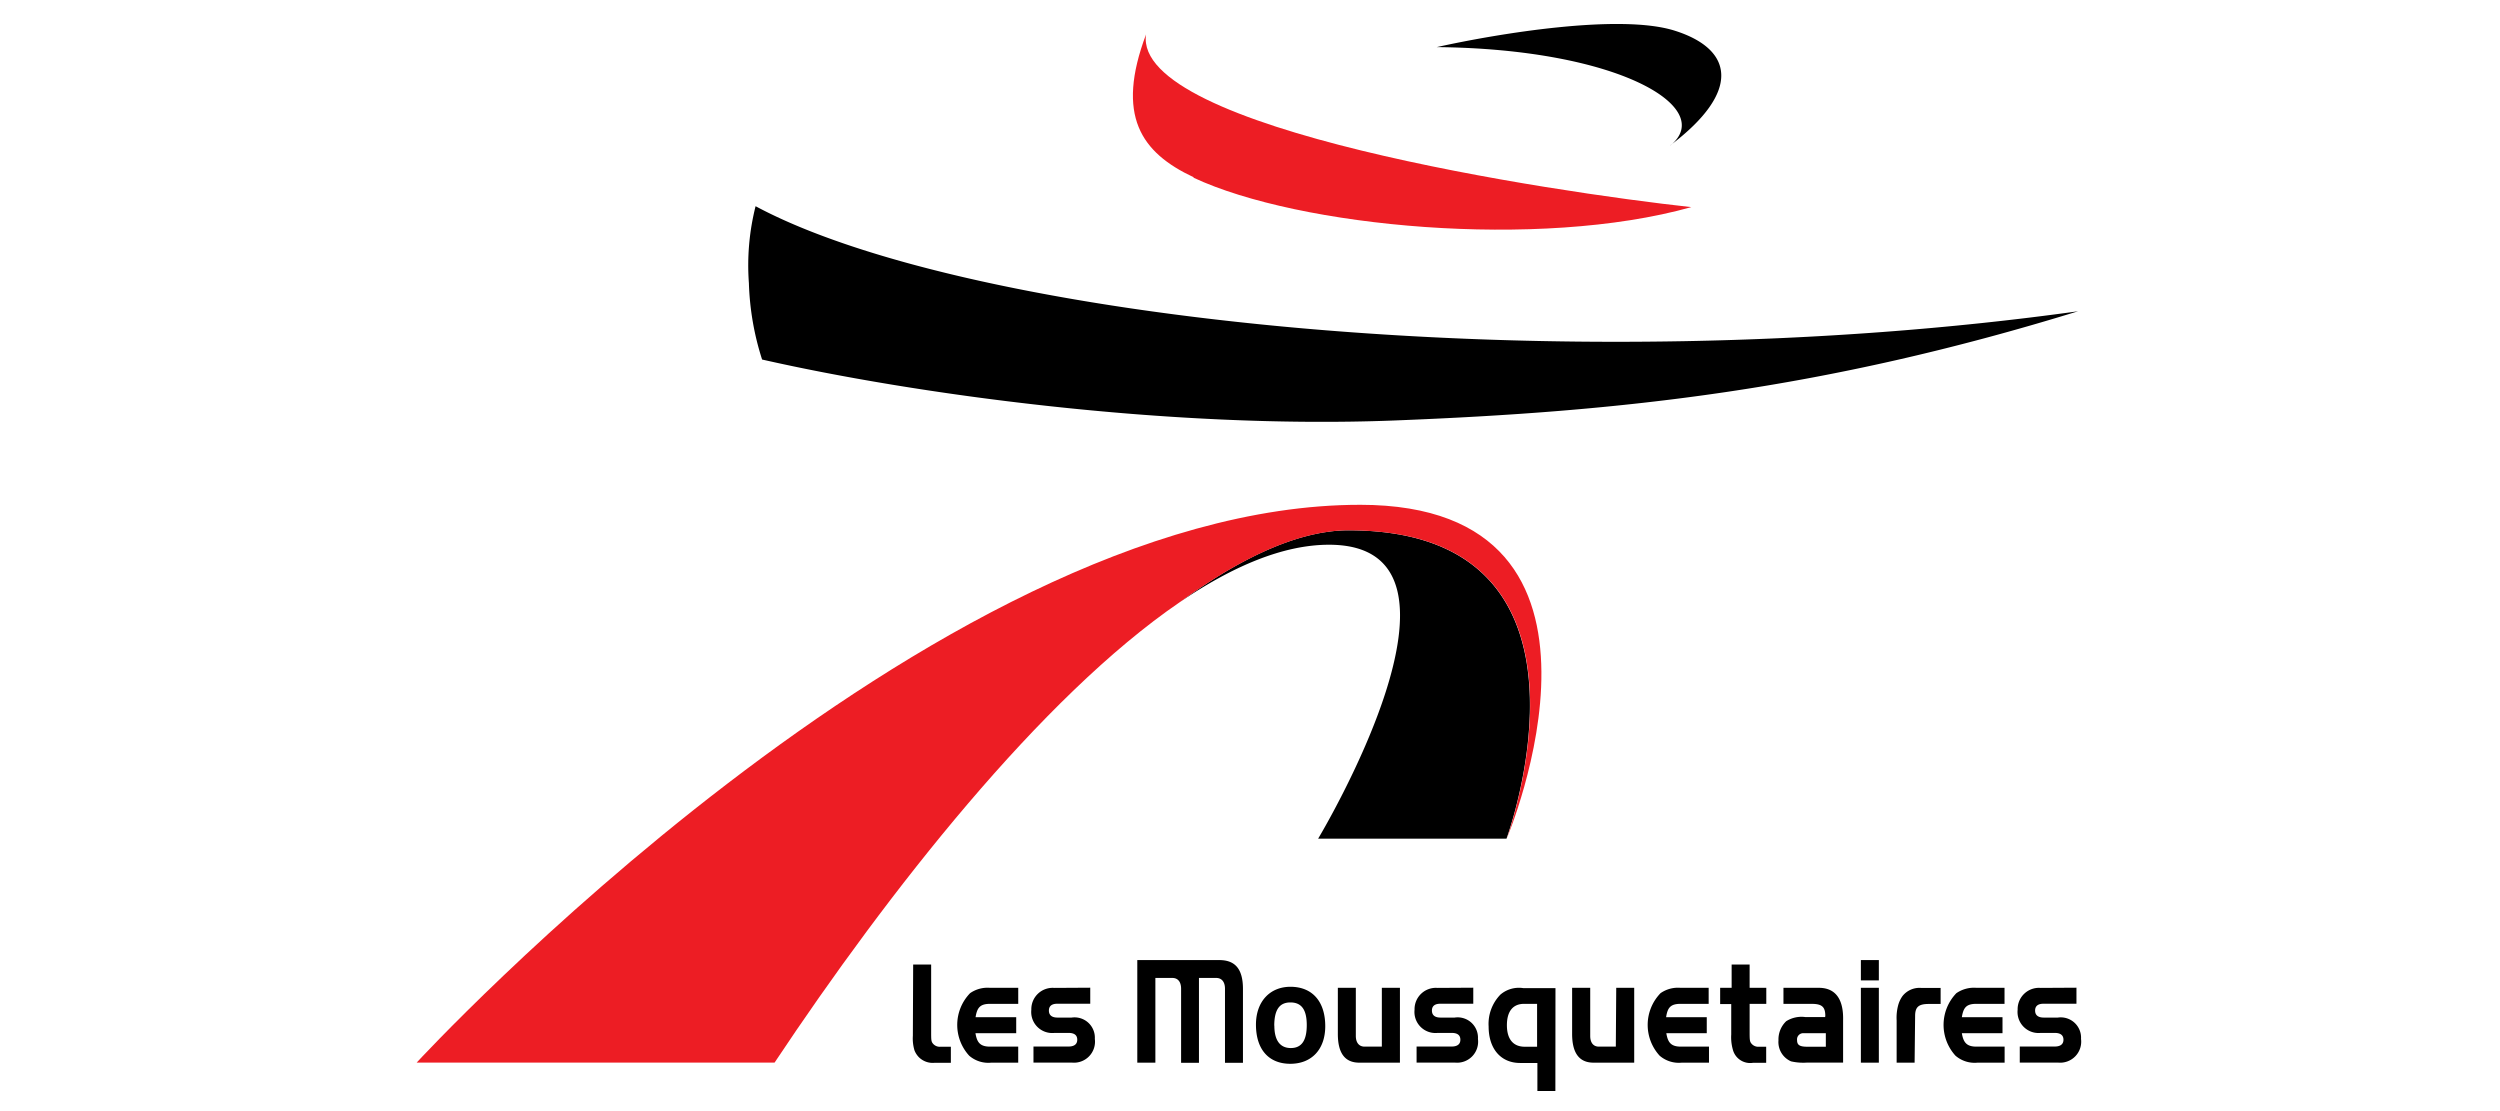 <svg width="180" height="80" xmlns="http://www.w3.org/2000/svg"><g fill-rule="nonzero" fill="none"><path d="M70.233 74.391c.11.666.336.966 1.046.966h2.033v1.156H71.36a2.1 2.1 0 01-1.58-.505 3.284 3.284 0 01.066-4.499 2.194 2.194 0 011.419-.387h2.048v1.155h-2.026c-.732 0-.936.286-1.046.959h2.926v1.155h-2.933zM119.975 74.391c.11.666.336.966 1.046.966h2.026v1.156h-1.975a2.114 2.114 0 01-1.58-.505 3.284 3.284 0 01.066-4.499c.416-.29.92-.427 1.426-.387h2.04v1.155H121c-.732 0-.937.286-1.04.959h2.927v1.155h-2.911zM141.254 74.391c.11.666.344.966 1.046.966h2.033v1.156h-1.96a2.107 2.107 0 01-1.58-.505 3.292 3.292 0 01.066-4.499c.417-.287.92-.424 1.426-.387h2.041v1.155h-2.033c-.732 0-.93.286-1.04.959h2.927v1.155h-2.926zM92.909 71.048c1.573 0 2.509 1.054 2.509 2.839 0 1.66-.973 2.706-2.516 2.706-1.544 0-2.473-1.024-2.473-2.823 0-1.639.988-2.722 2.487-2.722m-1.163 2.795c0 1.053.403 1.616 1.185 1.616.783 0 1.149-.548 1.149-1.653 0-1.104-.373-1.631-1.178-1.631-.805 0-1.156.549-1.163 1.668M99.493 71.122h1.302v5.39h-2.926c-1.068 0-1.544-.73-1.544-2.07v-3.32h1.295v3.467c0 .483.234.768.629.768h1.244v-4.235zM116.368 71.122h1.295v5.39h-2.926c-1.06 0-1.544-.73-1.544-2.07v-3.32h1.303v3.467c0 .483.226.768.621.768h1.222l.03-4.235zM111.987 78.554h-1.295v-2.02h-1.244c-1.39 0-2.267-1.023-2.267-2.625a3.028 3.028 0 01.848-2.297 2.048 2.048 0 011.639-.468h2.326l-.007 7.41zm-2.253-6.277c-.805 0-1.237.542-1.237 1.537 0 .994.446 1.55 1.28 1.55h.893v-3.087h-.936zM124.678 69.446h1.295v1.676h1.2v1.155h-1.2v1.953c0 .556 0 .732.102.87a.636.636 0 00.585.264h.505v1.156h-.936a1.287 1.287 0 01-1.463-.944c-.1-.354-.14-.722-.117-1.09v-2.194h-.798v-1.17h.827v-1.676zM131.422 73.148c0-.659-.248-.87-.987-.87h-2.026v-1.156h2.538c1.339 0 1.792.994 1.756 2.348v3.035h-2.568c-.395.03-.792 0-1.178-.087a1.514 1.514 0 01-.907-1.515 1.814 1.814 0 01.556-1.375c.41-.258.896-.364 1.375-.3h1.427l.014-.08zm-1.338 1.243h-.212a.446.446 0 00-.483.498c0 .35.183.475.731.475h1.34v-.973h-1.376zM137.852 76.513h-1.294v-3.036c-.021-.37.016-.74.11-1.097.064-.24.17-.465.314-.666.318-.4.813-.62 1.324-.585h1.419v1.156h-.849c-.731 0-.987.212-.987.87l-.037 3.358zM133.983 69.125h1.294v1.463h-1.294v-1.463zm1.294 7.388h-1.294v-5.391h1.294v5.39zM65.748 69.446h1.295v4.843c0 .527 0 .688.11.827a.636.636 0 00.578.248h.731v1.156h-1.155a1.412 1.412 0 01-1.134-.388 1.463 1.463 0 01-.33-.504 2.97 2.97 0 01-.117-1.04l.022-5.142zM81.885 69.125v7.388h1.302v-6.101h1.222c.402 0 .63.285.63.775v5.333h1.286v-6.108h1.244c.395 0 .63.285.63.775v5.333h1.294v-5.318c0-1.565-.673-2.077-1.712-2.077h-5.896zM78.498 71.114v1.156H76.18c-.11 0-.659-.037-.659.49s.534.505.659.505h.98a1.463 1.463 0 011.668 1.536 1.514 1.514 0 01-1.668 1.704h-2.75V75.35h2.53c.33 0 .622-.117.622-.49 0-.374-.278-.49-.622-.49h-1.016a1.514 1.514 0 01-1.668-1.668 1.536 1.536 0 011.66-1.573l2.582-.015zM106.076 71.114v1.156h-2.319c-.11 0-.658-.037-.658.49s.534.505.658.505h.98a1.463 1.463 0 011.675 1.536 1.514 1.514 0 01-1.675 1.704h-2.743V75.35h2.531c.33 0 .622-.117.622-.49 0-.374-.278-.49-.622-.49h-1.017a1.514 1.514 0 01-1.66-1.668 1.536 1.536 0 011.66-1.573l2.568-.015zM149.505 71.114v1.156h-2.319c-.11 0-.658-.037-.658.49s.541.505.658.505h.98a1.463 1.463 0 011.668 1.536 1.514 1.514 0 01-1.667 1.704h-2.744V75.35h2.524c.33 0 .622-.117.622-.49 0-.374-.285-.49-.622-.49h-1.017a1.514 1.514 0 01-1.66-1.668 1.536 1.536 0 011.66-1.573l2.575-.015zM97.108 38.182c-3.592 0-7.769 1.96-12.165 5.172 3.804-2.59 7.454-4.133 10.746-4.133 11.945 0-.783 21.162-.783 21.162h13.562s8.142-22.2-11.368-22.2" fill="#000"/><path d="M97.92 36.346c-30.913 0-67.92 40.16-67.92 40.16h25.77C63.95 64.208 74.966 50.17 84.95 43.353c4.39-3.204 8.573-5.172 12.165-5.172 19.51 0 11.368 22.201 11.368 22.201s10.182-24.037-10.563-24.037" fill="#ED1D24"/><path d="M53.92 20.37c.055 1.874.375 3.731.951 5.516 10.812 2.457 29.143 5.025 45.514 4.389 16.37-.637 30.855-2.195 49.237-7.864-37.072 5.172-79.93.644-95.22-7.564a17.388 17.388 0 00-.482 5.53M120.26 10.466c5.12-3.87 4.564-6.92.314-8.259-3.942-1.244-12.742.212-17.124 1.185 13.167.132 20.13 4.389 16.824 7.074" fill="#000"/><path d="M85.93 12.792c7.6 3.562 24.871 5.2 35.844 2.121-10.007-1.097-40.233-5.618-39.26-12.435-2.194 5.852-.365 8.507 3.431 10.285" fill="#ED1D24"/></g></svg>